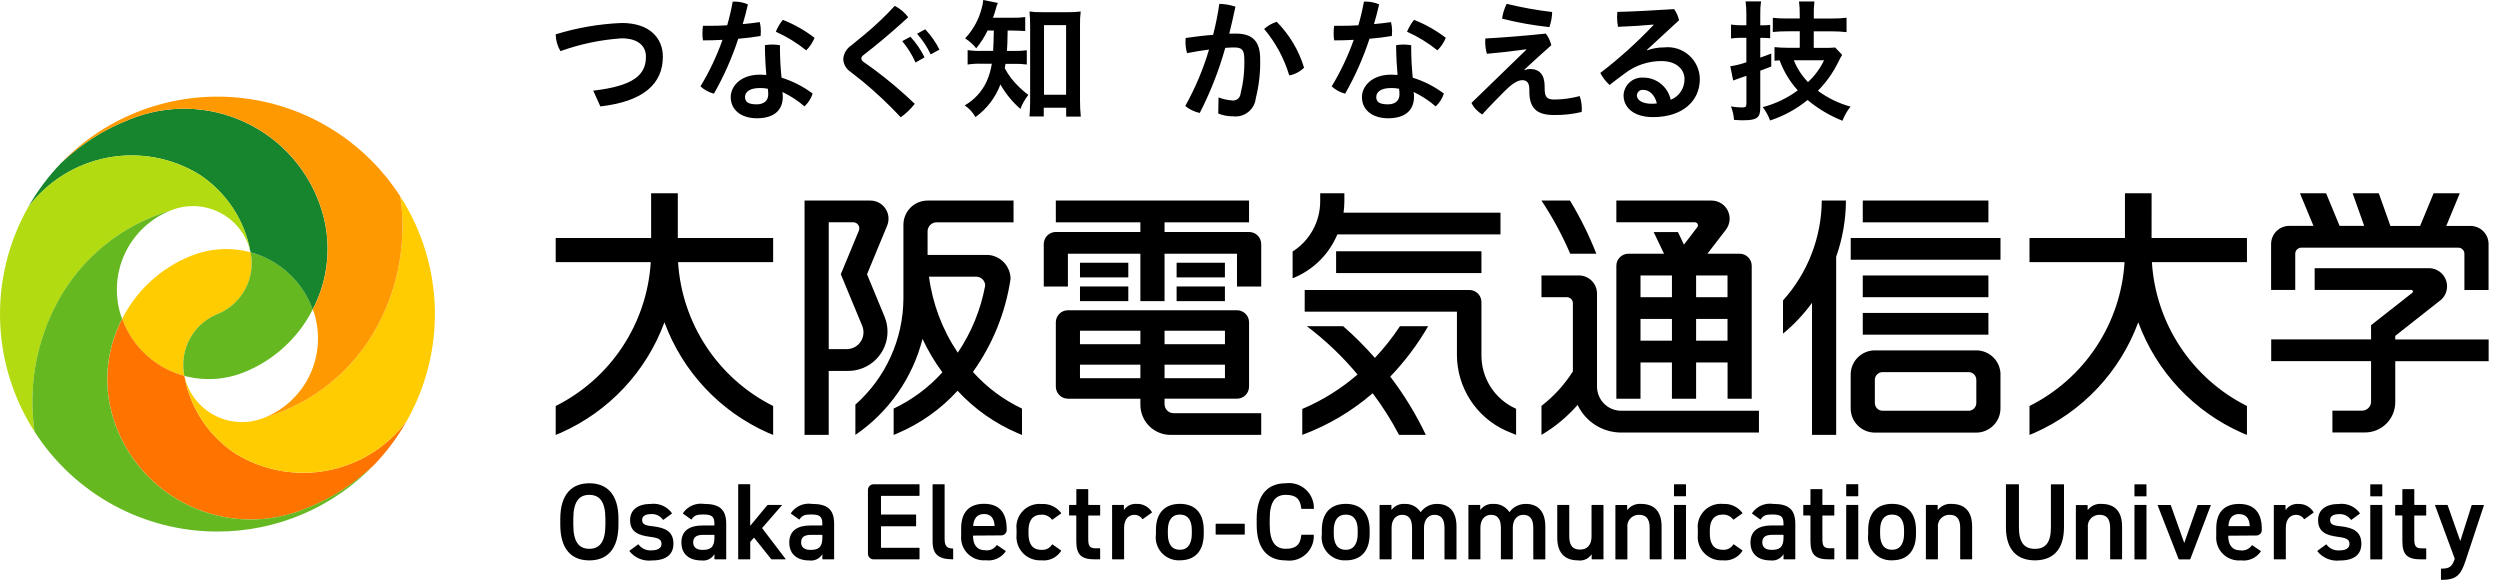 <svg width="218" height="51" viewBox="0 0 218 51" fill="none" xmlns="http://www.w3.org/2000/svg">
<path d="M18.964 27.389C20.001 26.971 20.857 26.202 21.384 25.216C21.911 24.23 22.075 23.091 21.848 21.996C20.128 21.539 18.305 21.65 16.654 22.313C14.052 23.351 11.919 25.302 10.654 27.802C11.091 29.007 11.812 30.09 12.757 30.958C13.701 31.826 14.84 32.454 16.078 32.789C15.849 31.693 16.013 30.552 16.54 29.565C17.068 28.578 17.926 27.808 18.964 27.389Z" fill="#FFCC01"/>
<path d="M21.846 21.995C22.073 23.089 21.908 24.227 21.381 25.212C20.854 26.197 19.998 26.966 18.962 27.384C17.925 27.802 17.068 28.571 16.541 29.557C16.013 30.543 15.849 31.683 16.076 32.777C17.797 33.237 19.62 33.127 21.273 32.465C23.874 31.426 26.007 29.474 27.272 26.976C26.834 25.771 26.112 24.689 25.167 23.823C24.223 22.956 23.084 22.329 21.846 21.995Z" fill="#66B821"/>
<path d="M17.401 15.23C18.561 15.998 19.554 16.993 20.317 18.156C21.081 19.319 21.6 20.625 21.843 21.995C23.081 22.33 24.221 22.958 25.165 23.826C26.108 24.694 26.83 25.777 27.267 26.982C27.963 25.651 28.389 24.196 28.52 22.7C28.652 21.203 28.486 19.696 28.033 18.264C27.51 16.604 26.647 15.07 25.5 13.761C24.353 12.452 22.946 11.396 21.369 10.659C19.792 9.923 18.079 9.522 16.339 9.482C14.598 9.443 12.869 9.766 11.26 10.43C9.053 11.29 7.037 12.576 5.328 14.216C4.213 15.374 3.247 16.667 2.455 18.066C4.144 15.815 6.613 14.275 9.378 13.751C12.143 13.226 15.005 13.753 17.401 15.23Z" fill="#17852D"/>
<path d="M20.52 39.549C19.359 38.782 18.367 37.786 17.603 36.623C16.84 35.46 16.321 34.154 16.078 32.784C14.84 32.449 13.701 31.821 12.757 30.953C11.812 30.085 11.091 29.002 10.654 27.796C9.958 29.127 9.533 30.582 9.401 32.078C9.27 33.574 9.435 35.081 9.888 36.512C10.411 38.173 11.273 39.707 12.42 41.017C13.567 42.327 14.973 43.384 16.551 44.121C18.128 44.858 19.841 45.259 21.582 45.299C23.322 45.338 25.052 45.016 26.661 44.351C28.883 43.488 30.91 42.191 32.625 40.536C33.731 39.384 34.688 38.097 35.471 36.706C33.784 38.961 31.314 40.504 28.547 41.03C25.781 41.556 22.917 41.028 20.52 39.549Z" fill="#FF7300"/>
<path d="M34.906 17.132C35.469 21.023 34.765 24.993 32.897 28.454C31.863 30.364 30.462 32.051 28.774 33.418C27.085 34.785 25.143 35.804 23.059 36.416C22.4 36.689 21.692 36.821 20.979 36.804C20.267 36.788 19.565 36.624 18.919 36.322C18.273 36.02 17.698 35.587 17.228 35.051C16.758 34.514 16.405 33.886 16.192 33.206C16.146 33.067 16.108 32.926 16.078 32.782C16.321 34.152 16.84 35.459 17.604 36.622C18.367 37.785 19.36 38.78 20.52 39.548C22.917 41.026 25.781 41.554 28.548 41.028C31.315 40.502 33.785 38.959 35.471 36.704C37.17 33.7 38.016 30.288 37.916 26.839C37.816 23.389 36.776 20.032 34.906 17.132Z" fill="#FFCC01"/>
<path d="M32.897 28.454C34.765 24.993 35.469 21.023 34.906 17.131C33.36 14.726 31.291 12.702 28.852 11.211C26.413 9.719 23.668 8.798 20.823 8.518C17.978 8.237 15.107 8.604 12.424 9.591C9.741 10.578 7.315 12.159 5.33 14.216C7.04 12.576 9.056 11.289 11.264 10.43C12.873 9.765 14.603 9.442 16.343 9.481C18.084 9.52 19.797 9.921 21.375 10.658C22.952 11.394 24.359 12.451 25.507 13.76C26.654 15.07 27.517 16.603 28.04 18.264C28.493 19.696 28.659 21.203 28.527 22.699C28.396 24.196 27.97 25.651 27.274 26.982C27.316 27.096 27.356 27.21 27.401 27.327C27.95 29.109 27.809 31.033 27.006 32.716C26.203 34.4 24.798 35.72 23.068 36.416C25.15 35.803 27.091 34.783 28.777 33.417C30.464 32.05 31.864 30.363 32.897 28.454Z" fill="#FF9901"/>
<path d="M5.027 26.323C6.061 24.414 7.462 22.727 9.15 21.361C10.838 19.995 12.779 18.976 14.862 18.363C15.521 18.091 16.23 17.958 16.942 17.974C17.655 17.99 18.357 18.154 19.003 18.456C19.649 18.758 20.226 19.19 20.695 19.727C21.165 20.263 21.518 20.891 21.732 21.571C21.777 21.713 21.814 21.853 21.846 21.995C21.603 20.625 21.083 19.319 20.32 18.156C19.556 16.993 18.564 15.998 17.404 15.23C15.007 13.753 12.145 13.225 9.379 13.749C6.614 14.274 4.144 15.814 2.455 18.066C0.755 21.07 -0.091 24.482 0.008 27.933C0.107 31.383 1.147 34.741 3.015 37.643C2.453 33.752 3.158 29.783 5.027 26.323Z" fill="#B3DB11"/>
<path d="M18.961 46.351C21.513 46.354 24.039 45.839 26.386 44.838C28.734 43.838 30.854 42.372 32.62 40.529C30.905 42.187 28.878 43.485 26.656 44.35C25.047 45.014 23.317 45.337 21.576 45.297C19.836 45.258 18.123 44.857 16.545 44.12C14.968 43.383 13.561 42.325 12.415 41.016C11.268 39.706 10.405 38.172 9.883 36.511C9.43 35.08 9.264 33.572 9.396 32.077C9.527 30.581 9.953 29.126 10.649 27.795C10.607 27.682 10.565 27.567 10.521 27.451C9.972 25.669 10.112 23.746 10.914 22.062C11.717 20.379 13.122 19.059 14.852 18.363C12.769 18.976 10.828 19.995 9.14 21.361C7.452 22.727 6.051 24.414 5.017 26.324C3.151 29.784 2.449 33.753 3.014 37.643C4.73 40.315 7.089 42.513 9.876 44.034C12.662 45.556 15.786 46.353 18.961 46.351Z" fill="#66B821"/>
<path d="M109.978 21.282V24.983H107.865V22.124H101.549V26.256H99.441V22.124H93.121V24.983H91.016V21.282C91.016 21.143 91.043 21.006 91.096 20.878C91.148 20.75 91.226 20.634 91.324 20.536C91.422 20.439 91.538 20.361 91.666 20.308C91.794 20.255 91.931 20.228 92.069 20.228H99.441V19.385H92.068V17.489H108.917V19.385H101.549V20.23H108.922C109.202 20.229 109.47 20.34 109.668 20.537C109.866 20.734 109.977 21.002 109.978 21.282ZM102.339 36.03H109.978V37.923H102.075C101.729 37.923 101.387 37.856 101.067 37.724C100.747 37.592 100.457 37.398 100.212 37.154C99.967 36.91 99.773 36.619 99.641 36.3C99.508 35.98 99.44 35.638 99.441 35.292V34.767H93.121C92.841 34.766 92.573 34.654 92.376 34.456C92.178 34.257 92.068 33.989 92.068 33.709V28.107C92.068 27.827 92.179 27.56 92.376 27.362C92.574 27.165 92.841 27.054 93.121 27.054H107.865C108.004 27.053 108.141 27.081 108.268 27.134C108.396 27.186 108.512 27.264 108.61 27.362C108.708 27.459 108.786 27.576 108.839 27.703C108.891 27.831 108.919 27.968 108.918 28.107V33.708C108.919 33.988 108.808 34.256 108.611 34.455C108.413 34.653 108.145 34.765 107.865 34.766H101.549V35.232C101.548 35.336 101.568 35.44 101.607 35.537C101.646 35.633 101.705 35.721 101.778 35.796C101.851 35.87 101.939 35.929 102.035 35.969C102.132 36.009 102.235 36.03 102.339 36.03ZM101.549 30.015H106.816V28.838H101.549V30.015ZM101.549 32.98H106.816V31.801H101.549V32.98ZM99.443 31.801H94.174V32.98H99.441L99.443 31.801ZM99.443 28.838H94.174V30.015H99.441L99.443 28.838ZM98.388 23.967V22.912H94.175V24.188H98.388V23.967ZM94.175 26.256H98.388V24.979H94.175V26.256ZM106.812 22.912H102.6V24.188H106.812V22.912ZM102.6 25.919V26.256H106.812V24.979H102.6V25.919ZM89.118 35.629V37.927L88.778 37.785C86.776 36.935 84.977 35.67 83.499 34.074C82.042 35.673 80.257 36.939 78.265 37.785L77.926 37.927V35.629C79.537 34.866 80.981 33.792 82.175 32.467C81.504 31.554 80.924 30.578 80.443 29.552C79.575 32.961 77.494 35.938 74.589 37.923V35.284C75.897 34.124 76.947 32.702 77.669 31.109C78.391 29.517 78.769 27.79 78.778 26.041V19.595C78.779 19.037 79.001 18.501 79.396 18.106C79.79 17.711 80.326 17.489 80.885 17.489H88.381V19.385H81.675C81.571 19.385 81.468 19.405 81.372 19.445C81.276 19.485 81.189 19.544 81.115 19.617C81.042 19.691 80.984 19.778 80.944 19.874C80.905 19.97 80.884 20.073 80.885 20.177V22.231H86.182C86.709 22.272 87.2 22.51 87.559 22.898C87.919 23.285 88.119 23.794 88.12 24.322C87.684 27.247 86.559 30.027 84.839 32.433C86.038 33.772 87.493 34.859 89.118 35.629ZM85.91 24.893C85.905 24.691 85.823 24.499 85.68 24.356C85.538 24.214 85.346 24.132 85.144 24.127H81.008C81.321 26.5 82.18 28.767 83.518 30.752C84.71 28.984 85.525 26.99 85.91 24.893ZM73.962 32.343H72.264V37.923H70.157V17.489H75.901C76.161 17.49 76.417 17.555 76.646 17.678C76.875 17.801 77.07 17.979 77.214 18.195C77.358 18.412 77.447 18.661 77.472 18.919C77.497 19.178 77.457 19.439 77.358 19.68L75.604 23.916L77.135 27.618C77.305 28.029 77.392 28.469 77.391 28.913C77.391 29.364 77.303 29.81 77.131 30.227C76.959 30.643 76.707 31.021 76.388 31.34C76.07 31.658 75.691 31.911 75.275 32.083C74.859 32.255 74.413 32.344 73.962 32.343ZM75.296 28.977C75.297 28.782 75.258 28.588 75.183 28.408L73.318 23.913L74.893 20.116C74.926 20.036 74.938 19.949 74.93 19.862C74.921 19.776 74.892 19.693 74.844 19.621C74.796 19.549 74.732 19.489 74.656 19.447C74.579 19.406 74.494 19.383 74.408 19.382H72.266V30.444H73.832C74.025 30.444 74.215 30.406 74.393 30.332C74.571 30.259 74.732 30.15 74.868 30.014C75.004 29.878 75.112 29.716 75.185 29.538C75.259 29.36 75.296 29.17 75.296 28.977ZM173.389 17.489H162.433V19.385H173.389V17.489ZM161.383 22.65H174.443V20.754H161.383V22.65ZM173.389 24.02H162.433V25.914H173.389V24.02ZM162.433 29.183H173.389V27.285H162.433V29.183ZM155.478 26.197V29.093C156.432 28.309 157.282 27.405 158.008 26.405V37.923H160.114V22.389C160.67 20.815 160.959 19.159 160.966 17.489H158.858C158.835 20.708 157.632 23.806 155.478 26.197ZM174.441 32.659V35.615C174.439 36.174 174.216 36.709 173.821 37.104C173.426 37.499 172.891 37.722 172.332 37.724H163.485C162.926 37.722 162.391 37.499 161.997 37.104C161.602 36.709 161.38 36.173 161.379 35.615V32.659C161.38 32.1 161.602 31.565 161.997 31.171C162.392 30.776 162.927 30.553 163.485 30.552H172.332C172.891 30.552 173.428 30.774 173.824 31.169C174.22 31.564 174.443 32.099 174.445 32.659H174.441ZM172.335 33.122C172.334 32.943 172.263 32.772 172.137 32.646C172.01 32.52 171.839 32.449 171.661 32.448H164.161C163.983 32.448 163.811 32.519 163.685 32.645C163.558 32.772 163.487 32.943 163.487 33.122V35.144C163.487 35.323 163.558 35.494 163.685 35.62C163.811 35.747 163.983 35.818 164.161 35.818H171.661C171.839 35.817 172.01 35.746 172.137 35.62C172.263 35.493 172.334 35.322 172.335 35.144V33.122ZM139.203 22.124C138.567 20.518 137.799 18.967 136.905 17.489H134.416C135.388 18.956 136.227 20.507 136.923 22.124H139.203ZM139.26 33.709V25.6C139.26 25.181 139.094 24.779 138.798 24.483C138.502 24.187 138.101 24.02 137.682 24.02H134.416V25.914H136.631C136.7 25.914 136.768 25.928 136.832 25.954C136.895 25.981 136.953 26.02 137.002 26.069C137.051 26.118 137.089 26.176 137.116 26.24C137.142 26.303 137.155 26.372 137.155 26.441V32.386C136.425 33.541 135.498 34.559 134.416 35.394V37.924C135.598 37.225 136.662 36.342 137.567 35.31C137.909 36.03 138.447 36.638 139.12 37.065C139.793 37.491 140.573 37.718 141.37 37.719H153.38V35.818H141.368C140.808 35.818 140.272 35.596 139.876 35.2C139.481 34.805 139.259 34.268 139.259 33.709H139.26ZM143.052 34.767H140.946V23.177C140.946 22.898 141.057 22.63 141.255 22.432C141.452 22.235 141.72 22.124 141.999 22.124H145.104L144.2 20.236H146.316L146.841 21.331L148 19.815C148.042 19.769 148.064 19.708 148.063 19.646C148.062 19.577 148.034 19.51 147.985 19.461C147.936 19.412 147.869 19.384 147.8 19.383H140.946V17.489H149.243C149.541 17.488 149.832 17.571 150.085 17.729C150.337 17.887 150.539 18.112 150.669 18.38C150.798 18.648 150.849 18.947 150.816 19.243C150.783 19.538 150.667 19.818 150.482 20.051L148.888 22.125H151.697C151.835 22.125 151.972 22.152 152.1 22.205C152.228 22.258 152.344 22.335 152.442 22.433C152.54 22.531 152.617 22.647 152.67 22.775C152.723 22.903 152.75 23.04 152.75 23.178V34.767H150.644V31.605H147.9V34.767H145.792V31.605H143.052V34.767ZM150.639 27.811H147.9V29.709H150.639V27.811ZM148.129 24.02H147.9V25.914H150.639V24.02H148.129ZM143.052 25.914H145.793V24.02H143.052V25.914ZM143.052 29.706H145.793V27.811H143.052V29.706ZM215.428 19.7H213.314L214.494 16.853H212.212L211.035 19.7H208.443L207.43 16.851H205.148L206.159 19.697H204.013L202.835 16.851H200.555L201.734 19.697H199.621C199.201 19.697 198.799 19.864 198.503 20.16C198.207 20.457 198.04 20.858 198.04 21.278V25.281H200.146V22.124C200.147 21.984 200.202 21.85 200.301 21.752C200.4 21.653 200.534 21.597 200.674 21.597H214.369C214.509 21.597 214.642 21.653 214.741 21.752C214.84 21.85 214.896 21.984 214.896 22.124V25.286H217.003V21.282C217.004 21.074 216.963 20.868 216.884 20.676C216.804 20.484 216.688 20.31 216.541 20.163C216.394 20.016 216.22 19.9 216.027 19.82C215.835 19.741 215.63 19.701 215.422 19.701L215.428 19.7ZM208.863 29.29L212.877 26.128C213.11 25.913 213.273 25.631 213.344 25.322C213.416 25.012 213.392 24.688 213.277 24.392C213.161 24.096 212.959 23.841 212.697 23.662C212.435 23.482 212.125 23.386 211.807 23.385H201.838V25.283H210.262C210.28 25.282 210.298 25.284 210.315 25.29C210.332 25.296 210.348 25.305 210.362 25.316C210.375 25.328 210.386 25.343 210.394 25.359C210.401 25.375 210.406 25.393 210.407 25.411C210.407 25.473 210.386 25.503 210.322 25.555L210.139 25.699L209.599 26.121H209.606L206.757 28.356V29.596H198.049V31.489H206.757V35.023C206.757 35.232 206.673 35.432 206.525 35.58C206.377 35.727 206.176 35.81 205.967 35.81H203.386V37.711H206.233C206.579 37.711 206.921 37.642 207.241 37.509C207.561 37.377 207.851 37.182 208.096 36.937C208.34 36.692 208.534 36.401 208.666 36.081C208.798 35.761 208.866 35.419 208.866 35.072V31.497H217.01V29.604H208.866L208.863 29.29ZM116.508 23.811H129.182V21.911H116.508V23.811ZM116.617 20.438H130.842V18.542H117.158C117.203 18.218 117.227 17.892 117.229 17.566V16.851H115.121V17.566C115.119 18.437 114.898 19.294 114.478 20.057C114.058 20.82 113.452 21.465 112.716 21.931V24.267L112.961 24.165C114.613 23.438 115.923 22.104 116.618 20.438H116.617ZM122.077 28.445C121.429 29.427 120.698 30.351 119.892 31.207C119.03 30.228 118.106 29.305 117.125 28.445H113.957C115.586 29.675 117.07 31.089 118.377 32.657C116.938 33.905 115.312 34.918 113.558 35.66V37.922C115.805 37.087 117.885 35.858 119.698 34.29C120.561 35.436 121.33 36.651 121.996 37.922H124.332C123.477 36.124 122.438 34.421 121.23 32.84C122.505 31.512 123.616 30.036 124.537 28.442L122.077 28.445ZM129.181 30.947V26.339C129.181 26.201 129.154 26.064 129.101 25.936C129.049 25.808 128.971 25.692 128.874 25.595C128.776 25.497 128.66 25.419 128.533 25.366C128.405 25.313 128.269 25.286 128.131 25.286H113.769V27.179H127.044V30.947C127.046 32.341 127.45 33.705 128.206 34.876C128.963 36.047 130.04 36.976 131.31 37.551L132.204 37.923V35.642L132.119 35.607C131.233 35.196 130.484 34.537 129.963 33.711C129.442 32.884 129.171 31.924 129.182 30.947H129.181ZM59.104 16.851H56.778V20.754H48.457V22.86H56.746C56.584 25.494 55.734 28.039 54.279 30.241C52.824 32.442 50.816 34.223 48.457 35.404V37.924L48.896 37.743C50.972 36.824 52.842 35.496 54.396 33.84C55.949 32.185 57.154 30.233 57.939 28.103C58.723 30.233 59.927 32.184 61.48 33.84C63.033 35.496 64.903 36.824 66.979 37.743L67.418 37.924V35.403C65.059 34.221 63.052 32.44 61.597 30.238C60.143 28.037 59.291 25.493 59.128 22.859H67.418V20.754H59.104V16.851ZM187.62 16.851H185.296V20.754H176.972V22.86H185.262C185.1 25.494 184.249 28.039 182.794 30.241C181.339 32.442 179.331 34.223 176.972 35.404V37.924L177.411 37.743C179.488 36.824 181.358 35.497 182.912 33.841C184.466 32.185 185.671 30.234 186.456 28.103C187.24 30.234 188.444 32.185 189.997 33.841C191.55 35.497 193.42 36.824 195.496 37.743L195.935 37.924V35.403C193.576 34.221 191.568 32.441 190.114 30.239C188.659 28.038 187.808 25.493 187.646 22.859H195.935V20.754H187.617L187.62 16.851Z" fill="black"/>
<path d="M51.73 7.905C55.259 7.492 56.326 6.536 56.326 4.945C56.326 4.011 55.647 3.342 54.208 3.342C52.386 3.465 50.59 3.841 48.871 4.459C48.607 4.015 48.464 3.511 48.455 2.995C50.325 2.417 52.262 2.084 54.217 2.004C56.672 2.004 57.801 3.342 57.801 4.94C57.801 7.301 56.129 8.847 52.351 9.28L51.73 7.905ZM63.89 0.148C63.952 0.14 64.014 0.136 64.076 0.138C64.469 0.142 64.858 0.225 65.218 0.383C65.09 0.948 64.941 1.525 64.767 2.102C65.278 2.056 65.773 1.998 66.254 1.929C66.317 2.193 66.348 2.463 66.346 2.734C66.346 2.873 66.336 3.011 66.324 3.138C65.716 3.242 65.048 3.324 64.376 3.38C63.831 5.044 63.121 6.648 62.255 8.169C61.817 8.056 61.414 7.836 61.081 7.531C61.858 6.247 62.502 4.888 63.003 3.473C62.416 3.508 61.841 3.521 61.299 3.521C61.265 3.315 61.249 3.107 61.252 2.899C61.25 2.682 61.266 2.466 61.299 2.252H61.785C62.303 2.252 62.858 2.241 63.41 2.207C63.606 1.53 63.766 0.842 63.89 0.148ZM70.865 8.16C70.725 8.587 70.479 8.971 70.151 9.277C69.57 8.773 68.922 8.35 68.226 8.021C68.248 8.155 68.26 8.29 68.261 8.425C68.261 9.681 67.418 10.313 66.001 10.313C64.664 10.313 63.719 9.612 63.719 8.469C63.719 7.526 64.572 6.51 66.272 6.51C66.456 6.51 66.641 6.523 66.825 6.534C66.756 5.796 66.711 4.988 66.697 3.94C66.911 3.904 67.127 3.884 67.344 3.883C67.568 3.884 67.79 3.904 68.011 3.94C68.006 4.887 68.052 5.833 68.15 6.774C69.128 7.075 70.046 7.544 70.864 8.16H70.865ZM66.269 7.675C65.335 7.675 64.966 8.044 64.966 8.46C64.966 8.877 65.232 9.099 65.987 9.099C66.612 9.099 66.991 8.777 66.991 8.235C66.989 8.069 66.977 7.904 66.956 7.739C66.729 7.694 66.498 7.672 66.266 7.675H66.269ZM71.028 3.296C70.864 3.707 70.617 4.08 70.302 4.391C69.492 3.737 68.601 3.19 67.651 2.766C67.803 2.393 68.009 2.045 68.262 1.731C69.252 2.12 70.182 2.647 71.026 3.295L71.028 3.296ZM75.446 2.964C76.36 2.205 77.221 1.386 78.023 0.511C78.484 0.748 78.886 1.087 79.198 1.501C78.207 2.41 77.25 3.24 76.18 4.105L75.258 4.831C75.216 4.862 75.18 4.902 75.154 4.948C75.128 4.994 75.112 5.044 75.108 5.097C75.111 5.152 75.127 5.206 75.155 5.255C75.183 5.303 75.222 5.344 75.269 5.374L76.162 6.012C77.428 6.949 78.632 7.965 79.769 9.054C79.418 9.5 79.007 9.895 78.548 10.228C77.502 9.109 76.386 8.058 75.206 7.082L74.168 6.265C73.981 6.143 73.825 5.978 73.714 5.784C73.603 5.59 73.54 5.372 73.53 5.148C73.548 4.91 73.62 4.678 73.742 4.472C73.863 4.267 74.031 4.091 74.231 3.961L75.446 2.964ZM79.388 3.204C79.885 3.74 80.301 4.346 80.622 5.002L79.837 5.451C79.535 4.779 79.143 4.152 78.673 3.586L79.388 3.204ZM80.677 2.553C81.178 3.079 81.597 3.677 81.92 4.327L81.154 4.743C80.847 4.09 80.448 3.484 79.967 2.945L80.677 2.553ZM86.12 2.658C85.853 3.214 85.519 3.736 85.127 4.212C84.856 3.87 84.528 3.578 84.158 3.348C84.858 2.604 85.357 1.694 85.609 0.703C85.678 0.474 85.72 0.238 85.737 0L87.013 0.255C86.928 0.445 86.863 0.642 86.818 0.845C86.752 1.076 86.691 1.259 86.587 1.546H88.294C88.663 1.557 89.033 1.537 89.399 1.488V2.71C89.078 2.688 88.707 2.665 88.294 2.665H87.867C87.843 3.861 87.843 3.861 87.807 4.44H88.476C88.831 4.448 89.186 4.429 89.537 4.382V5.625C89.174 5.577 88.808 5.558 88.442 5.568H87.676C87.654 5.729 87.641 5.776 87.618 5.96C87.785 6.271 87.977 6.568 88.193 6.847C88.622 7.385 89.118 7.866 89.67 8.277C89.379 8.647 89.146 9.059 88.978 9.498C88.281 8.89 87.692 8.169 87.236 7.365C86.806 8.508 86.048 9.498 85.058 10.212C84.833 9.801 84.513 9.451 84.124 9.191C84.948 8.719 85.607 8.006 86.014 7.148C86.245 6.643 86.404 6.107 86.487 5.558H85.623C85.207 5.542 84.79 5.565 84.377 5.627V4.368C84.797 4.43 85.222 4.453 85.646 4.437H86.602C86.624 4.081 86.65 3.491 86.66 2.663L86.12 2.658ZM91.016 10.156H89.771C89.805 9.787 89.828 9.313 89.828 8.863V2.19C89.828 1.751 89.806 1.382 89.771 1.003C90.109 1.049 90.45 1.068 90.792 1.061H93.186C93.537 1.067 93.889 1.048 94.237 1.003C94.189 1.397 94.169 1.794 94.177 2.19V8.748C94.175 9.221 94.198 9.694 94.246 10.165H92.969V9.392H91.016V10.156ZM91.038 8.263H92.963V2.19H91.038V8.263ZM106.257 8.495C106.641 8.644 107.045 8.732 107.456 8.758C107.624 8.779 107.794 8.733 107.927 8.629C108.061 8.526 108.148 8.373 108.17 8.205C108.419 7.215 108.531 6.196 108.504 5.176C108.504 4.368 108.32 4.138 107.617 4.138C107.399 4.138 107.143 4.151 106.843 4.173C106.293 6.136 105.547 8.038 104.619 9.853C104.155 9.751 103.721 9.543 103.352 9.244C104.225 7.685 104.921 6.034 105.428 4.321C104.806 4.403 104.151 4.507 103.513 4.634C103.416 4.302 103.37 3.958 103.374 3.612C103.372 3.512 103.377 3.412 103.387 3.312C104.182 3.196 105.009 3.094 105.783 3.038C106.013 2.147 106.194 1.245 106.326 0.334C106.803 0.349 107.276 0.431 107.731 0.577C107.57 1.359 107.386 2.143 107.191 2.938C107.399 2.928 107.582 2.928 107.756 2.928C109.357 2.928 109.886 3.745 109.886 5.14C109.916 6.294 109.787 7.446 109.504 8.564C109.48 8.799 109.409 9.026 109.296 9.234C109.183 9.441 109.029 9.623 108.845 9.77C108.66 9.917 108.448 10.026 108.22 10.09C107.993 10.153 107.755 10.171 107.521 10.142C107.079 10.148 106.64 10.066 106.231 9.899L106.257 8.495ZM111.329 1.899C112.438 3.019 113.257 4.393 113.715 5.901C113.362 6.251 112.912 6.487 112.424 6.58C111.979 5.093 111.234 3.712 110.234 2.525C110.551 2.242 110.924 2.03 111.329 1.901V1.899ZM118.934 0.148C118.995 0.14 119.056 0.136 119.118 0.138C119.511 0.142 119.9 0.225 120.26 0.383C120.133 0.948 119.983 1.525 119.812 2.102C120.318 2.056 120.813 1.998 121.297 1.929C121.361 2.192 121.393 2.463 121.391 2.734C121.391 2.873 121.379 3.011 121.37 3.138C120.758 3.242 120.093 3.324 119.42 3.38C118.875 5.044 118.163 6.648 117.296 8.169C116.859 8.056 116.456 7.836 116.122 7.531C116.9 6.248 117.545 4.888 118.047 3.473C117.457 3.508 116.883 3.521 116.34 3.521C116.307 3.315 116.291 3.107 116.293 2.899C116.291 2.682 116.307 2.466 116.34 2.252H116.825C117.344 2.252 117.895 2.241 118.448 2.207C118.647 1.53 118.809 0.843 118.934 0.148ZM125.906 8.16C125.767 8.587 125.521 8.972 125.193 9.277C124.611 8.773 123.964 8.35 123.268 8.021C123.289 8.155 123.301 8.29 123.302 8.425C123.302 9.681 122.46 10.313 121.043 10.313C119.708 10.313 118.761 9.612 118.761 8.469C118.761 7.526 119.613 6.51 121.313 6.51C121.5 6.51 121.682 6.523 121.866 6.534C121.8 5.796 121.753 4.988 121.739 3.94C121.952 3.904 122.169 3.884 122.386 3.883C122.61 3.885 122.834 3.904 123.056 3.942C123.05 4.888 123.096 5.834 123.192 6.776C124.171 7.076 125.089 7.544 125.906 8.16ZM121.311 7.675C120.377 7.675 120.01 8.044 120.01 8.46C120.01 8.877 120.273 9.099 121.031 9.099C121.656 9.099 122.035 8.777 122.035 8.235C122.034 8.069 122.022 7.903 122 7.739C121.773 7.693 121.541 7.672 121.308 7.675H121.311ZM126.072 3.296C125.908 3.708 125.66 4.081 125.343 4.391C124.534 3.737 123.643 3.19 122.692 2.766C122.847 2.394 123.052 2.046 123.303 1.731C124.294 2.12 125.225 2.646 126.07 3.295L126.072 3.296ZM133.081 4.299C131.847 4.473 130.856 4.586 129.658 4.691C129.558 4.346 129.508 3.989 129.51 3.63C129.508 3.539 129.512 3.447 129.52 3.356C131.25 3.261 133.048 3.113 134.799 2.929C135.026 3.231 135.187 3.576 135.273 3.943C134.453 4.681 133.693 5.347 132.922 6.076L132.956 6.11C133.103 6.05 133.259 6.018 133.417 6.016C134.27 6.016 134.693 6.546 134.693 7.527V7.71C134.693 8.527 134.936 8.679 135.57 8.679C136.306 8.671 137.038 8.57 137.748 8.379C137.875 8.742 137.937 9.124 137.932 9.508C137.933 9.594 137.93 9.679 137.922 9.764C137.121 9.956 136.299 10.045 135.476 10.029C133.875 10.029 133.358 9.294 133.358 7.968V7.786C133.358 7.197 133.126 6.991 132.747 6.991C132.32 6.991 131.825 7.326 131.215 7.935C130.577 8.582 129.854 9.307 129.256 9.977C128.848 9.744 128.519 9.395 128.312 8.974L133.089 4.34L133.081 4.299ZM135.348 1.048C135.337 1.496 135.256 1.94 135.108 2.364C133.716 2.217 132.337 1.971 130.98 1.626C131.042 1.176 131.178 0.74 131.384 0.334C132.689 0.653 134.013 0.891 135.348 1.048ZM143.625 4.39C144.098 4.217 144.598 4.131 145.102 4.134C145.493 4.089 145.889 4.127 146.265 4.245C146.64 4.363 146.987 4.56 147.282 4.821C147.576 5.082 147.813 5.402 147.975 5.761C148.138 6.119 148.223 6.508 148.225 6.902C148.225 8.782 146.75 10.212 144.146 10.212C142.474 10.212 141.574 9.392 141.574 8.309C141.582 8.096 141.633 7.888 141.722 7.695C141.811 7.503 141.938 7.33 142.095 7.186C142.251 7.043 142.435 6.932 142.635 6.859C142.834 6.787 143.046 6.755 143.259 6.765C143.824 6.757 144.376 6.945 144.818 7.298C145.26 7.651 145.566 8.147 145.684 8.7C146.046 8.559 146.355 8.31 146.57 7.986C146.786 7.663 146.896 7.281 146.888 6.893C146.888 6.029 146.15 5.324 144.894 5.324C143.737 5.318 142.61 5.695 141.69 6.396C141.286 6.696 140.803 7.052 140.352 7.41C140.026 7.109 139.754 6.754 139.547 6.362C141.203 5.093 142.756 3.694 144.189 2.178L144.179 2.143C143.176 2.238 142.264 2.294 141.09 2.338C141.035 2.054 141.008 1.764 141.008 1.474C141.008 1.326 141.021 1.177 141.032 1.038C142.494 1.003 144.179 0.91 145.988 0.795C146.19 1.088 146.334 1.417 146.414 1.764L143.606 4.355L143.625 4.39ZM143.28 7.836C143.211 7.829 143.142 7.837 143.076 7.859C143.01 7.88 142.949 7.916 142.898 7.963C142.847 8.009 142.806 8.066 142.779 8.13C142.751 8.193 142.737 8.262 142.738 8.332C142.738 8.723 143.199 9.048 144.041 9.048C144.188 9.05 144.335 9.039 144.48 9.013C144.284 8.24 143.811 7.836 143.28 7.836ZM151.81 3.295C151.521 3.295 151.232 3.315 150.945 3.355V2.143C151.232 2.183 151.521 2.203 151.81 2.203H152.283V1.269C152.288 0.885 152.265 0.501 152.214 0.12H153.563C153.508 0.498 153.485 0.88 153.495 1.262V2.208H153.668C153.923 2.208 154.119 2.196 154.36 2.174V3.335C154.105 3.314 153.912 3.301 153.659 3.301H153.496V5.024C153.843 4.911 153.969 4.851 154.454 4.668V5.798C153.865 6.029 153.865 6.029 153.496 6.167V9.382C153.496 10.269 153.209 10.488 152 10.488C151.734 10.488 151.561 10.477 151.205 10.453C151.179 10.05 151.09 9.653 150.939 9.279C151.239 9.334 151.543 9.365 151.848 9.371C152.217 9.371 152.287 9.326 152.287 9.023V6.615L151.974 6.719C151.769 6.788 151.769 6.788 151.608 6.847C151.447 6.906 151.249 6.975 151.134 7.021L150.879 5.777C151.357 5.708 151.828 5.592 152.283 5.43V3.295H151.81ZM156.941 2.729H155.878C155.448 2.727 155.018 2.747 154.59 2.789V1.556C155.014 1.599 155.44 1.618 155.866 1.613H156.938V1.269C156.945 0.887 156.922 0.506 156.872 0.128H158.22C158.173 0.507 158.154 0.888 158.163 1.27V1.615H159.729C160.16 1.619 160.591 1.596 161.019 1.546V2.802C160.591 2.754 160.16 2.731 159.729 2.733H158.159V4.175H159.217C159.487 4.179 159.756 4.167 160.025 4.141L160.636 4.779C160.506 4.995 160.387 5.219 160.28 5.448C159.83 6.359 159.235 7.192 158.52 7.914C159.375 8.548 160.34 9.017 161.367 9.297C161.068 9.668 160.83 10.085 160.663 10.531C159.56 10.092 158.533 9.481 157.621 8.72C156.65 9.512 155.54 10.117 154.349 10.507C154.198 10.087 153.983 9.695 153.71 9.342C154.813 9.056 155.851 8.559 156.765 7.878C156.073 7.117 155.536 6.228 155.185 5.262C155.001 5.274 154.945 5.274 154.737 5.296V4.109C155.112 4.147 155.489 4.167 155.866 4.166H156.938L156.941 2.729ZM156.42 5.254C156.706 5.961 157.125 6.607 157.655 7.157C158.241 6.619 158.718 5.973 159.059 5.254H156.42Z" fill="black"/>
<path d="M108.509 46.617H106.039C106.035 46.617 106.03 46.616 106.026 46.614C106.022 46.612 106.018 46.61 106.015 46.607C106.012 46.603 106.009 46.6 106.008 46.595C106.006 46.591 106.005 46.587 106.005 46.582V45.701C106.005 45.692 106.009 45.684 106.015 45.677C106.022 45.671 106.03 45.667 106.039 45.667H108.509C108.518 45.667 108.527 45.671 108.533 45.677C108.54 45.684 108.544 45.692 108.544 45.701V46.576C108.545 46.581 108.545 46.586 108.543 46.591C108.542 46.596 108.54 46.6 108.536 46.604C108.533 46.608 108.529 46.611 108.524 46.614C108.52 46.616 108.515 46.617 108.509 46.617ZM119.432 46.216V46.58C119.432 47.912 118.794 48.863 117.354 48.863C117.059 48.879 116.763 48.829 116.489 48.717C116.215 48.605 115.97 48.433 115.77 48.215C115.57 47.997 115.421 47.737 115.333 47.454C115.246 47.171 115.222 46.873 115.263 46.58V46.212C115.263 44.738 116.029 43.937 117.354 43.937C118.679 43.937 119.432 44.742 119.432 46.212V46.216ZM118.392 46.236C118.392 45.364 118.05 44.874 117.354 44.874C116.658 44.874 116.304 45.375 116.304 46.236V46.55C116.304 47.33 116.559 47.943 117.354 47.943C118.1 47.943 118.392 47.331 118.392 46.55V46.236ZM145.971 43.243C145.971 43.247 145.972 43.252 145.973 43.256C145.975 43.26 145.977 43.264 145.98 43.267C145.983 43.27 145.987 43.273 145.991 43.274C145.995 43.276 145.999 43.277 146.003 43.277H146.985C146.994 43.277 147.003 43.274 147.009 43.267C147.016 43.261 147.019 43.252 147.019 43.243V42.261C147.019 42.252 147.015 42.244 147.009 42.237C147.002 42.231 146.994 42.227 146.985 42.227H146.003C145.995 42.227 145.986 42.231 145.98 42.238C145.975 42.244 145.971 42.253 145.971 42.261V43.243ZM145.971 48.741C145.972 48.75 145.975 48.758 145.982 48.765C145.988 48.771 145.997 48.775 146.006 48.775H146.985C146.994 48.775 147.002 48.771 147.009 48.765C147.015 48.758 147.019 48.75 147.019 48.741V44.065C147.019 44.056 147.016 44.047 147.009 44.041C147.003 44.034 146.994 44.031 146.985 44.031H146.006C145.997 44.031 145.988 44.034 145.981 44.041C145.975 44.047 145.971 44.056 145.971 44.065V48.741ZM114.534 46.629H113.504C113.497 46.632 113.49 46.635 113.485 46.64C113.479 46.645 113.475 46.652 113.472 46.659C113.391 47.536 112.962 47.854 112.112 47.854C111.21 47.854 110.719 47.232 110.719 45.758V45.247C110.719 43.754 111.209 43.151 112.112 43.151C112.969 43.151 113.388 43.468 113.472 44.346C113.475 44.353 113.479 44.359 113.485 44.364C113.49 44.369 113.497 44.373 113.504 44.375H114.545C114.551 44.373 114.557 44.37 114.562 44.365C114.566 44.361 114.57 44.355 114.571 44.348C114.58 44.034 114.519 43.722 114.395 43.433C114.271 43.145 114.085 42.887 113.851 42.677C113.617 42.467 113.341 42.31 113.04 42.218C112.74 42.125 112.423 42.099 112.112 42.141C110.603 42.141 109.582 43.073 109.582 45.248V45.759C109.582 47.929 110.603 48.866 112.112 48.866C112.423 48.912 112.742 48.889 113.043 48.799C113.345 48.708 113.623 48.551 113.858 48.34C114.092 48.129 114.277 47.869 114.398 47.578C114.52 47.288 114.576 46.974 114.562 46.659C114.561 46.652 114.558 46.645 114.553 46.64C114.548 46.635 114.541 46.631 114.534 46.629ZM141.911 44.459C141.901 44.47 141.893 44.467 141.889 44.459V44.068C141.888 44.061 141.885 44.054 141.88 44.049C141.875 44.044 141.869 44.04 141.862 44.038H140.891C140.884 44.04 140.877 44.043 140.872 44.048C140.867 44.054 140.863 44.06 140.862 44.068V48.752C140.863 48.76 140.867 48.766 140.872 48.771C140.877 48.777 140.884 48.78 140.891 48.782H141.879C141.886 48.78 141.892 48.776 141.898 48.771C141.903 48.766 141.906 48.759 141.908 48.752V46.014C141.889 45.872 141.902 45.727 141.944 45.59C141.987 45.453 142.059 45.326 142.155 45.22C142.251 45.113 142.369 45.028 142.501 44.972C142.633 44.915 142.776 44.888 142.919 44.892C143.459 44.892 143.851 45.147 143.851 46.024V48.745C143.853 48.752 143.857 48.758 143.862 48.763C143.867 48.768 143.873 48.772 143.88 48.774H144.862C144.869 48.772 144.876 48.768 144.881 48.763C144.886 48.758 144.89 48.752 144.891 48.745V45.906C144.891 44.461 144.115 43.941 143.104 43.941C142.878 43.922 142.651 43.959 142.443 44.048C142.234 44.139 142.052 44.279 141.911 44.457V44.459ZM138.775 48.354C138.782 48.344 138.79 48.344 138.792 48.354V48.746C138.794 48.753 138.798 48.759 138.803 48.764C138.808 48.77 138.815 48.773 138.822 48.775H139.793C139.8 48.773 139.807 48.77 139.812 48.764C139.817 48.759 139.821 48.753 139.823 48.746V44.061C139.821 44.054 139.817 44.048 139.812 44.042C139.807 44.037 139.8 44.034 139.793 44.032H138.812C138.805 44.034 138.798 44.037 138.793 44.042C138.788 44.048 138.784 44.054 138.782 44.061V46.791C138.782 47.483 138.43 47.924 137.781 47.924C137.234 47.924 136.839 47.669 136.839 46.781V44.06C136.838 44.053 136.835 44.047 136.83 44.042C136.825 44.037 136.819 44.033 136.813 44.031H135.822C135.815 44.032 135.809 44.036 135.803 44.041C135.798 44.046 135.795 44.053 135.793 44.06V46.889C135.793 48.334 136.575 48.863 137.586 48.863C137.812 48.899 138.044 48.87 138.254 48.78C138.464 48.689 138.644 48.54 138.773 48.351L138.775 48.354ZM125.959 48.748C125.96 48.755 125.963 48.762 125.968 48.767C125.973 48.772 125.979 48.776 125.986 48.778H126.976C126.983 48.776 126.99 48.772 126.995 48.767C127 48.762 127.004 48.755 127.006 48.748V45.906C127.006 44.602 126.367 43.941 125.308 43.941C125.036 43.937 124.766 43.997 124.522 44.118C124.278 44.239 124.066 44.416 123.904 44.634C123.901 44.637 123.898 44.64 123.894 44.641C123.891 44.643 123.887 44.644 123.883 44.644C123.879 44.644 123.875 44.643 123.871 44.641C123.867 44.64 123.864 44.637 123.862 44.634C123.711 44.409 123.504 44.227 123.262 44.106C123.019 43.984 122.75 43.928 122.479 43.941C122.264 43.926 122.048 43.964 121.851 44.053C121.654 44.143 121.482 44.279 121.352 44.452C121.342 44.459 121.332 44.459 121.332 44.444V44.061C121.33 44.054 121.326 44.048 121.321 44.042C121.316 44.037 121.309 44.034 121.302 44.032H120.327C120.32 44.034 120.313 44.037 120.308 44.042C120.303 44.048 120.299 44.054 120.298 44.061V48.746C120.299 48.753 120.303 48.759 120.308 48.764C120.313 48.77 120.32 48.773 120.327 48.775H121.318C121.325 48.773 121.331 48.77 121.336 48.764C121.341 48.759 121.345 48.753 121.347 48.746V46.014C121.347 45.313 121.73 44.892 122.269 44.892C122.769 44.892 123.13 45.172 123.13 46.024V48.745C123.132 48.752 123.136 48.758 123.141 48.763C123.146 48.768 123.152 48.772 123.16 48.774H124.144C124.151 48.772 124.157 48.768 124.162 48.763C124.168 48.758 124.171 48.752 124.173 48.745V45.966C124.193 45.294 124.565 44.893 125.084 44.893C125.624 44.893 125.959 45.204 125.959 46.026V48.748ZM133.703 48.748C133.705 48.755 133.709 48.762 133.714 48.767C133.719 48.772 133.725 48.776 133.733 48.778H134.723C134.73 48.776 134.737 48.772 134.742 48.767C134.747 48.762 134.751 48.755 134.752 48.748V45.906C134.752 44.602 134.114 43.941 133.056 43.941C132.782 43.936 132.512 43.996 132.266 44.117C132.021 44.237 131.807 44.415 131.644 44.634C131.642 44.637 131.639 44.64 131.635 44.641C131.632 44.643 131.628 44.644 131.624 44.644C131.621 44.644 131.617 44.643 131.613 44.641C131.61 44.64 131.607 44.637 131.605 44.634C131.454 44.409 131.247 44.227 131.005 44.106C130.762 43.984 130.493 43.928 130.222 43.941C130.006 43.926 129.79 43.964 129.593 44.053C129.395 44.142 129.224 44.279 129.093 44.452C129.085 44.459 129.075 44.459 129.075 44.444V44.061C129.073 44.054 129.069 44.048 129.064 44.043C129.058 44.038 129.052 44.034 129.045 44.032H128.074C128.067 44.034 128.06 44.037 128.055 44.042C128.05 44.048 128.046 44.054 128.045 44.061V48.746C128.046 48.753 128.05 48.759 128.055 48.764C128.06 48.77 128.067 48.773 128.074 48.775H129.064C129.071 48.773 129.077 48.77 129.082 48.764C129.087 48.759 129.09 48.753 129.091 48.746V46.014C129.091 45.313 129.474 44.892 130.015 44.892C130.516 44.892 130.877 45.172 130.877 46.024V48.745C130.879 48.752 130.883 48.758 130.888 48.763C130.893 48.768 130.899 48.772 130.906 48.774H131.888C131.895 48.772 131.902 48.768 131.907 48.763C131.912 48.758 131.916 48.752 131.917 48.745V45.966C131.938 45.294 132.309 44.893 132.829 44.893C133.369 44.893 133.701 45.204 133.701 46.026L133.703 48.748ZM167.074 46.212V46.576C167.074 47.908 166.436 48.859 164.993 48.859C164.698 48.875 164.403 48.824 164.129 48.712C163.856 48.6 163.61 48.428 163.411 48.21C163.211 47.992 163.062 47.732 162.975 47.45C162.887 47.167 162.864 46.869 162.905 46.576V46.212C162.905 44.738 163.671 43.937 164.993 43.937C166.316 43.937 167.074 44.742 167.074 46.212ZM166.034 46.232C166.034 45.361 165.689 44.87 164.993 44.87C164.298 44.87 163.945 45.371 163.945 46.232V46.547C163.945 47.326 164.201 47.939 164.993 47.939C165.739 47.939 166.034 47.328 166.034 46.547V46.232ZM160.989 43.239C160.989 43.248 160.993 43.257 160.999 43.263C161.006 43.27 161.014 43.273 161.023 43.274H162.005C162.014 43.274 162.023 43.27 162.029 43.264C162.036 43.257 162.04 43.248 162.04 43.239V42.258C162.039 42.248 162.035 42.24 162.029 42.233C162.023 42.227 162.014 42.223 162.005 42.223H161.023C161.015 42.224 161.006 42.227 161 42.234C160.993 42.24 160.99 42.249 160.989 42.258V43.239ZM160.989 48.737C160.99 48.746 160.993 48.754 161 48.761C161.006 48.767 161.015 48.771 161.023 48.771H162.005C162.014 48.771 162.023 48.767 162.029 48.761C162.035 48.755 162.039 48.746 162.04 48.737V44.065C162.04 44.056 162.036 44.047 162.029 44.041C162.023 44.034 162.014 44.031 162.005 44.031H161.023C161.014 44.031 161.006 44.035 160.999 44.041C160.993 44.047 160.989 44.056 160.989 44.065V48.737ZM155.523 48.737V48.345C155.523 48.325 155.515 48.323 155.505 48.345C155.389 48.531 155.222 48.679 155.024 48.772C154.826 48.865 154.605 48.898 154.388 48.868C153.308 48.868 152.642 48.308 152.642 47.305C152.642 46.232 153.417 45.82 154.465 45.82H155.486C155.495 45.82 155.504 45.816 155.51 45.81C155.517 45.804 155.521 45.795 155.521 45.786V45.663C155.521 45.034 155.286 44.863 154.549 44.863C154.039 44.863 153.769 44.92 153.538 45.284C153.536 45.288 153.533 45.291 153.529 45.294C153.525 45.297 153.521 45.298 153.517 45.299C153.512 45.3 153.508 45.3 153.503 45.3C153.499 45.299 153.495 45.297 153.491 45.294L152.793 44.794C152.785 44.788 152.78 44.78 152.778 44.771C152.776 44.762 152.776 44.753 152.78 44.744C152.979 44.45 153.258 44.219 153.583 44.077C153.908 43.935 154.267 43.888 154.618 43.941C155.874 43.941 156.551 44.342 156.551 45.673V48.737C156.55 48.746 156.546 48.754 156.54 48.761C156.534 48.767 156.525 48.771 156.516 48.771H155.555C155.547 48.77 155.54 48.767 155.534 48.761C155.529 48.755 155.525 48.747 155.524 48.739L155.523 48.737ZM155.523 46.67C155.523 46.661 155.52 46.652 155.513 46.646C155.507 46.639 155.498 46.636 155.489 46.636H154.543C153.926 46.636 153.671 46.857 153.671 47.297C153.671 47.758 154.003 47.948 154.503 47.948C155.141 47.948 155.524 47.748 155.524 46.876L155.523 46.67ZM168.989 44.453C168.978 44.463 168.968 44.461 168.967 44.453V44.061C168.965 44.054 168.961 44.048 168.956 44.042C168.951 44.037 168.945 44.034 168.938 44.032H167.966C167.959 44.034 167.953 44.038 167.948 44.043C167.943 44.048 167.939 44.054 167.937 44.061V48.746C167.939 48.753 167.943 48.759 167.948 48.764C167.953 48.769 167.959 48.773 167.966 48.775H168.957C168.964 48.773 168.97 48.77 168.975 48.764C168.981 48.759 168.984 48.753 168.986 48.746V46.014C168.967 45.872 168.979 45.727 169.022 45.59C169.064 45.453 169.136 45.326 169.232 45.22C169.329 45.113 169.447 45.028 169.579 44.972C169.711 44.915 169.853 44.888 169.997 44.892C170.537 44.892 170.929 45.147 170.929 46.024V48.745C170.931 48.752 170.934 48.758 170.94 48.763C170.945 48.768 170.951 48.772 170.958 48.774H171.94C171.947 48.772 171.953 48.768 171.959 48.763C171.964 48.758 171.967 48.752 171.969 48.745V45.906C171.969 44.461 171.194 43.941 170.182 43.941C169.956 43.921 169.729 43.958 169.52 44.048C169.312 44.138 169.129 44.279 168.989 44.457V44.453ZM159.954 48.742V47.838C159.952 47.831 159.948 47.825 159.943 47.82C159.938 47.815 159.931 47.811 159.924 47.809H159.55C159 47.809 158.912 47.554 158.912 46.979V44.987C158.912 44.978 158.916 44.969 158.923 44.963C158.929 44.956 158.938 44.953 158.947 44.952H159.923C159.93 44.95 159.937 44.947 159.942 44.941C159.947 44.936 159.951 44.93 159.952 44.923V44.061C159.951 44.054 159.947 44.048 159.942 44.042C159.937 44.037 159.93 44.034 159.923 44.032H158.947C158.937 44.032 158.929 44.028 158.922 44.022C158.916 44.015 158.912 44.007 158.912 43.997V42.68C158.91 42.673 158.907 42.666 158.901 42.661C158.896 42.656 158.89 42.653 158.883 42.651H157.901C157.894 42.653 157.888 42.656 157.883 42.661C157.877 42.666 157.874 42.673 157.872 42.68V43.996C157.872 44.005 157.868 44.014 157.862 44.02C157.855 44.027 157.847 44.031 157.837 44.031H157.274C157.267 44.032 157.261 44.035 157.255 44.041C157.25 44.046 157.246 44.053 157.245 44.06V44.922C157.246 44.929 157.25 44.935 157.255 44.941C157.261 44.946 157.267 44.95 157.274 44.951H157.837C157.846 44.951 157.855 44.955 157.861 44.961C157.868 44.968 157.872 44.976 157.872 44.985V47.181C157.872 48.363 158.293 48.774 159.473 48.774H159.923C159.93 48.772 159.937 48.769 159.943 48.764C159.948 48.758 159.952 48.752 159.954 48.745V48.742ZM151.936 47.991L151.191 47.467C151.183 47.463 151.174 47.463 151.166 47.465C151.158 47.467 151.151 47.472 151.146 47.48C151.05 47.632 150.915 47.755 150.754 47.837C150.594 47.918 150.414 47.954 150.235 47.94C149.373 47.94 149.097 47.329 149.097 46.548V46.234C149.097 45.372 149.469 44.872 150.235 44.872C150.407 44.866 150.578 44.901 150.733 44.975C150.889 45.048 151.024 45.158 151.128 45.295C151.134 45.301 151.142 45.305 151.15 45.307C151.159 45.309 151.167 45.308 151.175 45.306L151.931 44.771C151.936 44.765 151.939 44.758 151.941 44.751C151.942 44.743 151.941 44.736 151.939 44.729C151.745 44.467 151.489 44.258 151.194 44.12C150.899 43.983 150.574 43.921 150.249 43.941C149.949 43.911 149.646 43.949 149.362 44.052C149.078 44.154 148.822 44.32 148.611 44.535C148.4 44.751 148.24 45.011 148.143 45.296C148.046 45.582 148.014 45.886 148.051 46.185V46.595C148.019 46.891 148.052 47.191 148.148 47.472C148.243 47.755 148.399 48.012 148.605 48.228C148.81 48.443 149.06 48.612 149.337 48.721C149.614 48.83 149.912 48.877 150.209 48.859C150.547 48.9 150.889 48.843 151.195 48.697C151.502 48.551 151.761 48.32 151.941 48.032C151.944 48.021 151.942 48.009 151.936 47.999V47.991ZM87.683 48.033L86.954 47.541C86.947 47.536 86.939 47.533 86.931 47.533C86.923 47.533 86.915 47.536 86.909 47.541C86.802 47.7 86.652 47.826 86.476 47.904C86.3 47.982 86.106 48.009 85.916 47.981C85.15 47.981 84.855 47.46 84.847 46.733C84.849 46.726 84.853 46.719 84.858 46.714C84.863 46.708 84.87 46.705 84.877 46.703L87.302 46.686C87.365 46.687 87.427 46.675 87.485 46.652C87.543 46.629 87.596 46.595 87.64 46.551C87.685 46.508 87.721 46.456 87.745 46.399C87.77 46.341 87.783 46.279 87.783 46.217V46.118C87.783 44.713 87.145 43.932 85.804 43.932C84.518 43.932 83.812 44.664 83.812 46.06V46.707C83.787 46.996 83.826 47.286 83.925 47.558C84.024 47.83 84.182 48.077 84.386 48.282C84.591 48.486 84.838 48.644 85.11 48.743C85.382 48.842 85.672 48.88 85.961 48.856C86.295 48.9 86.635 48.85 86.943 48.711C87.251 48.573 87.513 48.351 87.702 48.071C87.702 48.064 87.701 48.057 87.698 48.051C87.695 48.045 87.69 48.04 87.684 48.036L87.683 48.033ZM85.8 44.821C86.387 44.821 86.682 45.163 86.729 45.834C86.729 45.839 86.728 45.843 86.727 45.847C86.725 45.851 86.723 45.855 86.72 45.858C86.717 45.861 86.714 45.864 86.71 45.866C86.706 45.867 86.701 45.868 86.697 45.869H84.891C84.887 45.868 84.882 45.867 84.879 45.866C84.875 45.864 84.871 45.861 84.869 45.858C84.866 45.855 84.864 45.851 84.863 45.847C84.861 45.843 84.861 45.838 84.862 45.834C84.916 45.21 85.201 44.823 85.801 44.823L85.8 44.821ZM104.966 46.212V46.576C104.966 47.908 104.328 48.859 102.888 48.859C102.592 48.875 102.297 48.825 102.023 48.713C101.749 48.601 101.503 48.429 101.304 48.211C101.104 47.993 100.955 47.733 100.867 47.45C100.779 47.167 100.756 46.869 100.797 46.576V46.212C100.797 44.738 101.563 43.937 102.888 43.937C104.213 43.937 104.966 44.742 104.966 46.212ZM103.926 46.232C103.926 45.361 103.584 44.87 102.888 44.87C102.192 44.87 101.837 45.371 101.837 46.232V46.547C101.837 47.326 102.093 47.939 102.888 47.939C103.633 47.939 103.926 47.328 103.926 46.547V46.232ZM80.182 48.739V47.805C80.182 47.796 80.178 47.787 80.172 47.781C80.165 47.775 80.157 47.771 80.148 47.771H76.859C76.855 47.771 76.85 47.77 76.846 47.768C76.841 47.767 76.837 47.764 76.834 47.761C76.83 47.758 76.828 47.754 76.826 47.75C76.824 47.745 76.823 47.741 76.822 47.736V45.926C76.823 45.917 76.828 45.908 76.834 45.902C76.841 45.895 76.85 45.892 76.859 45.892H79.85C79.859 45.892 79.868 45.888 79.874 45.882C79.881 45.875 79.885 45.866 79.885 45.857V44.906C79.885 44.902 79.884 44.897 79.882 44.893C79.881 44.888 79.878 44.884 79.875 44.881C79.872 44.878 79.868 44.875 79.864 44.873C79.859 44.871 79.855 44.87 79.85 44.87H76.859C76.85 44.87 76.841 44.867 76.834 44.86C76.828 44.854 76.823 44.845 76.822 44.836V43.276C76.823 43.271 76.824 43.267 76.826 43.263C76.828 43.258 76.83 43.254 76.834 43.251C76.837 43.248 76.841 43.245 76.846 43.244C76.85 43.242 76.855 43.242 76.859 43.242H80.148C80.157 43.241 80.165 43.238 80.172 43.231C80.178 43.225 80.182 43.216 80.182 43.207V42.264C80.181 42.255 80.178 42.246 80.171 42.24C80.165 42.234 80.156 42.23 80.148 42.229H76.168C76.038 42.231 75.915 42.284 75.825 42.376C75.734 42.469 75.684 42.593 75.685 42.722V48.284C75.684 48.413 75.734 48.537 75.825 48.63C75.915 48.722 76.038 48.775 76.168 48.776H80.146C80.156 48.776 80.165 48.772 80.172 48.765C80.178 48.758 80.182 48.749 80.182 48.739ZM99.612 45.256C99.618 45.262 99.625 45.266 99.633 45.267C99.642 45.269 99.65 45.267 99.657 45.264L100.44 44.698C100.445 44.693 100.449 44.687 100.45 44.68C100.452 44.673 100.452 44.665 100.45 44.659C100.312 44.427 100.113 44.238 99.876 44.112C99.638 43.985 99.371 43.926 99.102 43.94C98.894 43.925 98.685 43.964 98.496 44.053C98.307 44.143 98.145 44.28 98.025 44.45C98.012 44.466 98.003 44.463 98.003 44.443V44.06C98.001 44.053 97.998 44.047 97.993 44.042C97.989 44.037 97.983 44.033 97.976 44.031H97.005C96.998 44.032 96.991 44.036 96.986 44.041C96.981 44.046 96.977 44.053 96.975 44.06V48.739C96.976 48.748 96.979 48.755 96.984 48.762C96.989 48.768 96.997 48.772 97.005 48.774H97.993C98 48.772 98.006 48.768 98.011 48.763C98.016 48.758 98.02 48.752 98.022 48.745V46.014C98.022 45.293 98.396 44.892 98.926 44.892C99.062 44.89 99.196 44.922 99.316 44.986C99.436 45.05 99.538 45.143 99.612 45.257V45.256ZM95.934 48.745V47.841C95.931 47.834 95.928 47.828 95.923 47.822C95.918 47.817 95.911 47.814 95.904 47.811H95.533C94.983 47.811 94.895 47.556 94.895 46.982V44.987C94.895 44.978 94.899 44.969 94.905 44.963C94.912 44.957 94.92 44.953 94.929 44.952H95.906C95.913 44.95 95.919 44.947 95.924 44.941C95.929 44.936 95.933 44.93 95.935 44.923V44.061C95.933 44.054 95.929 44.048 95.924 44.042C95.919 44.037 95.913 44.034 95.906 44.032H94.929C94.92 44.032 94.912 44.028 94.905 44.021C94.899 44.015 94.895 44.006 94.895 43.997V42.68C94.893 42.673 94.889 42.666 94.884 42.661C94.879 42.656 94.872 42.653 94.865 42.651H93.884C93.877 42.653 93.871 42.657 93.866 42.662C93.862 42.667 93.858 42.673 93.857 42.68V43.996C93.856 44.005 93.853 44.014 93.846 44.02C93.84 44.026 93.831 44.03 93.822 44.031H93.253C93.246 44.032 93.24 44.036 93.234 44.041C93.229 44.046 93.225 44.053 93.224 44.06V44.922C93.225 44.929 93.229 44.935 93.234 44.94C93.24 44.945 93.246 44.949 93.253 44.951H93.819C93.828 44.952 93.836 44.955 93.842 44.962C93.849 44.968 93.852 44.976 93.853 44.985V47.181C93.853 48.363 94.274 48.774 95.451 48.774H95.902C95.909 48.773 95.916 48.769 95.922 48.764C95.928 48.759 95.932 48.752 95.934 48.745ZM92.524 47.999L91.781 47.474C91.774 47.471 91.765 47.47 91.757 47.472C91.748 47.474 91.741 47.48 91.737 47.487C91.64 47.639 91.504 47.763 91.343 47.844C91.182 47.925 91.002 47.961 90.823 47.948C89.961 47.948 89.685 47.337 89.685 46.555V46.241C89.685 45.38 90.057 44.879 90.823 44.879C90.996 44.872 91.168 44.907 91.325 44.981C91.482 45.055 91.619 45.165 91.724 45.303C91.73 45.309 91.738 45.313 91.746 45.315C91.754 45.317 91.763 45.316 91.771 45.313L92.524 44.779C92.529 44.773 92.532 44.766 92.534 44.758C92.535 44.751 92.534 44.743 92.532 44.736C92.338 44.475 92.082 44.265 91.787 44.128C91.492 43.99 91.167 43.929 90.842 43.949C90.542 43.919 90.239 43.956 89.955 44.059C89.671 44.162 89.415 44.327 89.204 44.543C88.993 44.758 88.833 45.018 88.736 45.304C88.639 45.59 88.607 45.893 88.644 46.193V46.595C88.612 46.891 88.645 47.191 88.741 47.472C88.836 47.755 88.992 48.012 89.198 48.228C89.403 48.443 89.653 48.612 89.93 48.721C90.207 48.83 90.505 48.877 90.802 48.859C91.14 48.9 91.482 48.843 91.788 48.697C92.095 48.551 92.354 48.32 92.534 48.032C92.535 48.026 92.534 48.02 92.533 48.015C92.531 48.009 92.528 48.004 92.524 47.999ZM83.117 48.745V47.871C83.116 47.863 83.112 47.855 83.107 47.848C83.101 47.841 83.093 47.837 83.085 47.834C82.468 47.824 82.371 47.487 82.371 46.955V42.255C82.369 42.247 82.365 42.24 82.359 42.235C82.352 42.23 82.345 42.228 82.337 42.228H81.356C81.348 42.228 81.34 42.231 81.334 42.236C81.327 42.242 81.323 42.249 81.322 42.258V47.2C81.322 48.349 81.832 48.766 83.088 48.773C83.096 48.771 83.103 48.767 83.109 48.761C83.114 48.755 83.117 48.747 83.118 48.739L83.117 48.745ZM179.946 42.234H178.869C178.861 42.236 178.855 42.239 178.849 42.245C178.844 42.25 178.841 42.257 178.839 42.264V45.985C178.839 47.307 178.376 47.86 177.444 47.86C176.512 47.86 176.051 47.307 176.051 45.985V42.255C176.05 42.248 176.046 42.241 176.041 42.236C176.036 42.231 176.029 42.227 176.022 42.226H174.947C174.94 42.227 174.934 42.231 174.929 42.236C174.923 42.241 174.92 42.248 174.918 42.255V45.976C174.918 48.009 175.948 48.862 177.448 48.862C178.948 48.862 179.98 48.009 179.98 45.966V42.255C179.978 42.248 179.974 42.241 179.968 42.236C179.962 42.231 179.955 42.228 179.947 42.227L179.946 42.234ZM197.135 48.044L196.406 47.551C196.399 47.546 196.391 47.544 196.382 47.544C196.374 47.544 196.366 47.546 196.359 47.551C196.252 47.71 196.102 47.836 195.927 47.913C195.752 47.991 195.558 48.018 195.368 47.991C194.602 47.991 194.307 47.471 194.3 46.743C194.3 46.735 194.304 46.728 194.309 46.723C194.314 46.718 194.322 46.714 194.329 46.714L196.747 46.696C196.809 46.697 196.871 46.685 196.929 46.663C196.987 46.639 197.04 46.605 197.085 46.562C197.13 46.518 197.166 46.466 197.191 46.409C197.215 46.352 197.228 46.29 197.229 46.227V46.128C197.229 44.724 196.591 43.943 195.247 43.943C193.964 43.943 193.257 44.674 193.257 46.07V46.718C193.232 47.006 193.27 47.296 193.369 47.568C193.468 47.84 193.626 48.088 193.83 48.292C194.035 48.497 194.282 48.654 194.554 48.754C194.826 48.853 195.117 48.891 195.405 48.866C195.74 48.91 196.08 48.86 196.388 48.721C196.695 48.583 196.958 48.361 197.146 48.081C197.149 48.073 197.15 48.065 197.148 48.057C197.146 48.049 197.142 48.042 197.136 48.036L197.135 48.044ZM195.249 44.831C195.839 44.831 196.132 45.173 196.179 45.844C196.179 45.849 196.179 45.853 196.178 45.858C196.176 45.862 196.174 45.866 196.171 45.869C196.168 45.872 196.164 45.875 196.16 45.877C196.156 45.878 196.151 45.879 196.147 45.879H194.35C194.345 45.879 194.341 45.878 194.337 45.876C194.333 45.874 194.329 45.872 194.326 45.869C194.323 45.865 194.321 45.862 194.319 45.857C194.318 45.853 194.317 45.849 194.318 45.844C194.369 45.21 194.653 44.823 195.251 44.823L195.249 44.831ZM204.116 45.899C203.547 45.83 203.184 45.772 203.184 45.344C203.184 44.985 203.506 44.833 203.95 44.833C204.153 44.816 204.357 44.852 204.541 44.939C204.726 45.025 204.884 45.159 205 45.326C205.007 45.332 205.015 45.335 205.024 45.335C205.033 45.335 205.041 45.332 205.048 45.326L205.769 44.796C205.775 44.791 205.78 44.783 205.782 44.775C205.784 44.766 205.783 44.757 205.779 44.749C205.576 44.466 205.302 44.242 204.984 44.101C204.666 43.959 204.316 43.905 203.97 43.944C202.774 43.944 202.137 44.476 202.137 45.368C202.137 46.421 202.922 46.688 203.854 46.811C204.62 46.91 204.875 47.029 204.875 47.44C204.875 47.792 204.561 47.993 204.02 47.993C203.801 48.015 203.579 47.979 203.378 47.89C203.176 47.8 203.002 47.66 202.871 47.482C202.865 47.476 202.856 47.473 202.848 47.473C202.839 47.473 202.83 47.476 202.824 47.482L202.455 47.753L202.086 48.023C202.079 48.029 202.075 48.036 202.073 48.045C202.071 48.054 202.072 48.063 202.076 48.071C202.307 48.358 202.607 48.583 202.948 48.724C203.29 48.865 203.661 48.917 204.028 48.876C205.294 48.876 205.911 48.341 205.911 47.42C205.911 46.347 205.2 46.022 204.117 45.89L204.116 45.899ZM200.908 45.261C200.914 45.267 200.921 45.271 200.929 45.273C200.937 45.274 200.945 45.273 200.953 45.269L201.735 44.703C201.74 44.698 201.744 44.692 201.746 44.685C201.748 44.678 201.748 44.67 201.745 44.664C201.608 44.432 201.409 44.243 201.172 44.116C200.934 43.99 200.666 43.93 200.397 43.945C200.189 43.93 199.98 43.969 199.792 44.058C199.603 44.148 199.44 44.285 199.32 44.456C199.307 44.471 199.298 44.468 199.298 44.448V44.065C199.297 44.058 199.293 44.051 199.288 44.046C199.283 44.041 199.276 44.037 199.269 44.036H198.307C198.3 44.038 198.293 44.041 198.288 44.046C198.283 44.051 198.279 44.058 198.277 44.065V48.739C198.278 48.748 198.281 48.755 198.286 48.762C198.291 48.768 198.299 48.772 198.307 48.774H199.295C199.302 48.772 199.308 48.768 199.313 48.763C199.318 48.758 199.322 48.752 199.324 48.745V46.014C199.324 45.293 199.698 44.892 200.225 44.892C200.361 44.89 200.495 44.923 200.614 44.987C200.734 45.051 200.835 45.144 200.909 45.257L200.908 45.261ZM206.688 43.247C206.688 43.251 206.688 43.255 206.69 43.26C206.691 43.264 206.694 43.267 206.697 43.271C206.7 43.274 206.703 43.276 206.707 43.278C206.711 43.28 206.715 43.281 206.72 43.281H207.701C207.711 43.281 207.719 43.278 207.726 43.271C207.732 43.265 207.736 43.256 207.736 43.247V42.265C207.736 42.256 207.732 42.248 207.725 42.241C207.719 42.235 207.71 42.231 207.701 42.231H206.72C206.711 42.231 206.703 42.235 206.697 42.242C206.691 42.248 206.688 42.257 206.688 42.265V43.247ZM206.688 48.745C206.688 48.753 206.691 48.762 206.697 48.768C206.703 48.774 206.711 48.778 206.72 48.779H207.701C207.71 48.779 207.719 48.775 207.725 48.769C207.732 48.762 207.736 48.754 207.736 48.745V44.065C207.736 44.056 207.732 44.047 207.726 44.041C207.719 44.034 207.711 44.031 207.701 44.031H206.72C206.715 44.031 206.711 44.032 206.707 44.033C206.703 44.035 206.7 44.038 206.697 44.041C206.694 44.044 206.691 44.048 206.69 44.052C206.688 44.056 206.688 44.061 206.688 44.065V48.745ZM186.125 43.247C186.125 43.251 186.126 43.256 186.128 43.26C186.13 43.264 186.132 43.268 186.135 43.271C186.139 43.274 186.142 43.277 186.147 43.279C186.151 43.28 186.155 43.281 186.16 43.281H187.139C187.143 43.281 187.148 43.28 187.152 43.279C187.156 43.277 187.16 43.274 187.163 43.271C187.166 43.268 187.169 43.264 187.171 43.26C187.172 43.256 187.173 43.251 187.173 43.247V42.265C187.173 42.256 187.169 42.248 187.163 42.241C187.156 42.235 187.148 42.231 187.139 42.231H186.16C186.151 42.231 186.142 42.235 186.136 42.241C186.129 42.248 186.126 42.256 186.125 42.265V43.247ZM186.125 48.745C186.126 48.754 186.129 48.762 186.136 48.769C186.142 48.775 186.151 48.779 186.16 48.779H187.139C187.148 48.779 187.156 48.775 187.163 48.769C187.169 48.762 187.173 48.754 187.173 48.745V44.065C187.173 44.056 187.17 44.047 187.163 44.041C187.157 44.034 187.148 44.031 187.139 44.031H186.16C186.151 44.031 186.142 44.034 186.135 44.041C186.129 44.047 186.125 44.056 186.125 44.065V48.745ZM182.065 44.461C182.055 44.471 182.047 44.468 182.043 44.461V44.069C182.041 44.062 182.038 44.055 182.032 44.05C182.027 44.045 182.021 44.041 182.014 44.039H181.042C181.036 44.042 181.03 44.045 181.025 44.051C181.02 44.056 181.017 44.062 181.016 44.069V48.754C181.017 48.76 181.02 48.767 181.025 48.772C181.03 48.777 181.036 48.781 181.042 48.783H182.033C182.04 48.781 182.046 48.777 182.052 48.772C182.057 48.767 182.06 48.761 182.062 48.754V46.014C182.043 45.872 182.056 45.727 182.098 45.59C182.141 45.453 182.212 45.326 182.309 45.22C182.405 45.113 182.523 45.028 182.655 44.972C182.787 44.915 182.93 44.888 183.073 44.892C183.613 44.892 184.005 45.147 184.005 46.024V48.745C184.007 48.752 184.011 48.758 184.016 48.763C184.021 48.768 184.027 48.772 184.034 48.774H185.016C185.023 48.772 185.03 48.768 185.035 48.763C185.04 48.758 185.044 48.752 185.045 48.745V45.906C185.045 44.461 184.271 43.941 183.258 43.941C183.032 43.921 182.805 43.958 182.596 44.048C182.388 44.138 182.205 44.279 182.065 44.457V44.461ZM211.567 48.75V47.846C211.564 47.839 211.561 47.833 211.556 47.828C211.55 47.822 211.544 47.819 211.537 47.816H211.163C210.616 47.816 210.525 47.561 210.525 46.987V44.987C210.525 44.978 210.529 44.969 210.535 44.963C210.542 44.956 210.55 44.953 210.559 44.952H211.536C211.543 44.95 211.549 44.947 211.555 44.941C211.56 44.936 211.563 44.93 211.565 44.923V44.061C211.563 44.054 211.56 44.048 211.555 44.042C211.549 44.037 211.543 44.034 211.536 44.032H210.561C210.552 44.032 210.543 44.028 210.536 44.022C210.53 44.015 210.526 44.007 210.526 43.997V42.68C210.524 42.673 210.521 42.666 210.516 42.661C210.51 42.656 210.504 42.653 210.497 42.651H209.515C209.508 42.653 209.502 42.656 209.497 42.661C209.491 42.666 209.488 42.673 209.486 42.68V43.996C209.486 44.005 209.482 44.014 209.476 44.02C209.469 44.027 209.461 44.031 209.451 44.031H208.889C208.881 44.032 208.875 44.036 208.87 44.041C208.865 44.046 208.861 44.053 208.859 44.06V44.922C208.861 44.929 208.865 44.935 208.87 44.94C208.875 44.945 208.881 44.949 208.889 44.951H209.451C209.461 44.951 209.469 44.955 209.475 44.961C209.482 44.968 209.486 44.976 209.486 44.985V47.181C209.486 48.363 209.907 48.774 211.087 48.774H211.537C211.544 48.772 211.551 48.768 211.556 48.763C211.561 48.758 211.565 48.752 211.567 48.745V48.75ZM216.581 44.034H215.559C215.547 44.038 215.537 44.046 215.53 44.056L214.548 47.15C214.541 47.163 214.534 47.163 214.527 47.15L213.434 44.053C213.426 44.043 213.415 44.036 213.402 44.033H212.348L212.33 44.053L214.044 48.694C214.049 48.715 214.049 48.736 214.044 48.757C213.807 49.466 213.534 49.582 212.88 49.584C212.873 49.586 212.866 49.589 212.861 49.595C212.856 49.6 212.852 49.606 212.851 49.614V50.538C212.852 50.545 212.856 50.551 212.861 50.556C212.866 50.561 212.873 50.564 212.88 50.565C214.228 50.565 214.589 50.136 215.008 48.863L216.601 44.052C216.6 44.047 216.597 44.043 216.594 44.039C216.591 44.035 216.586 44.032 216.582 44.031L216.581 44.034ZM192.769 44.034H191.657C191.645 44.038 191.634 44.045 191.626 44.055L190.477 47.317H190.455L189.293 44.052L189.264 44.034H188.161L188.143 44.052L189.974 48.752C189.984 48.765 189.998 48.775 190.013 48.779H190.957C190.972 48.774 190.986 48.765 190.996 48.752L192.783 44.055L192.769 44.034ZM53.929 45.248V45.759C53.929 47.929 52.908 48.866 51.39 48.866C49.872 48.866 48.857 47.934 48.857 45.759V45.248C48.857 43.078 49.879 42.141 51.39 42.141C52.901 42.141 53.93 43.069 53.93 45.245L53.929 45.248ZM52.791 45.248C52.791 43.755 52.291 43.152 51.387 43.152C50.484 43.152 49.992 43.755 49.992 45.248V45.759C49.992 47.252 50.482 47.855 51.387 47.855C52.292 47.855 52.791 47.252 52.791 45.759V45.248ZM56.926 45.895C56.357 45.827 55.994 45.768 55.994 45.34C55.994 44.981 56.318 44.83 56.76 44.83C56.963 44.812 57.166 44.848 57.351 44.934C57.535 45.021 57.693 45.155 57.808 45.322C57.815 45.328 57.824 45.331 57.833 45.331C57.842 45.331 57.851 45.328 57.858 45.322L58.577 44.793C58.583 44.787 58.588 44.78 58.591 44.771C58.593 44.763 58.593 44.754 58.589 44.745C58.386 44.463 58.112 44.239 57.794 44.097C57.476 43.956 57.126 43.901 56.781 43.94C55.584 43.94 54.945 44.472 54.945 45.364C54.945 46.417 55.73 46.684 56.662 46.807C57.428 46.906 57.683 47.025 57.683 47.436C57.683 47.788 57.369 47.989 56.83 47.989C56.611 48.01 56.39 47.974 56.189 47.885C55.987 47.795 55.813 47.655 55.681 47.478C55.675 47.472 55.667 47.469 55.658 47.469C55.649 47.469 55.641 47.472 55.634 47.478L55.265 47.749L54.896 48.02C54.889 48.025 54.885 48.033 54.883 48.042C54.882 48.05 54.884 48.059 54.889 48.067C55.12 48.355 55.42 48.58 55.761 48.721C56.102 48.861 56.474 48.914 56.84 48.872C58.104 48.872 58.723 48.337 58.723 47.416C58.724 46.347 58.023 46.022 56.927 45.89L56.926 45.895ZM71.709 48.739V48.348C71.709 48.327 71.701 48.326 71.691 48.348C71.575 48.533 71.407 48.682 71.209 48.775C71.01 48.867 70.789 48.901 70.572 48.871C69.494 48.871 68.825 48.31 68.825 47.307C68.825 46.235 69.6 45.823 70.651 45.823H71.672C71.681 45.823 71.69 45.819 71.696 45.813C71.703 45.806 71.706 45.797 71.706 45.788V45.663C71.706 45.034 71.471 44.863 70.735 44.863C70.224 44.863 69.955 44.92 69.724 45.284C69.722 45.288 69.718 45.291 69.715 45.294C69.711 45.297 69.707 45.298 69.703 45.299C69.698 45.3 69.694 45.3 69.689 45.3C69.685 45.299 69.68 45.297 69.677 45.294L68.978 44.794C68.972 44.788 68.967 44.78 68.965 44.771C68.963 44.762 68.964 44.752 68.968 44.744C69.167 44.45 69.445 44.219 69.77 44.077C70.095 43.934 70.453 43.887 70.804 43.941C72.06 43.941 72.736 44.342 72.736 45.673V48.737C72.736 48.746 72.732 48.755 72.726 48.761C72.719 48.767 72.711 48.771 72.702 48.771H71.741C71.733 48.77 71.725 48.767 71.719 48.761C71.714 48.755 71.71 48.748 71.709 48.739ZM71.709 46.673C71.709 46.668 71.708 46.664 71.706 46.66C71.704 46.656 71.702 46.652 71.699 46.648C71.695 46.645 71.692 46.643 71.688 46.641C71.683 46.639 71.679 46.638 71.674 46.638H70.728C70.112 46.638 69.857 46.859 69.857 47.3C69.857 47.76 70.191 47.951 70.692 47.951C71.33 47.951 71.713 47.75 71.713 46.878L71.709 46.673ZM62.299 48.739V48.348C62.299 48.327 62.291 48.326 62.281 48.348C62.165 48.533 61.998 48.682 61.8 48.775C61.602 48.867 61.381 48.901 61.164 48.871C60.084 48.871 59.418 48.31 59.418 47.307C59.418 46.235 60.193 45.823 61.24 45.823H62.262C62.271 45.823 62.279 45.819 62.286 45.813C62.292 45.806 62.296 45.797 62.296 45.788V45.663C62.296 45.034 62.061 44.863 61.325 44.863C60.814 44.863 60.545 44.92 60.314 45.284C60.311 45.288 60.308 45.291 60.305 45.294C60.301 45.297 60.297 45.298 60.292 45.299C60.288 45.3 60.283 45.3 60.279 45.3C60.275 45.299 60.27 45.297 60.267 45.294L59.568 44.794C59.561 44.788 59.556 44.78 59.553 44.771C59.551 44.762 59.552 44.753 59.556 44.744C59.755 44.45 60.033 44.219 60.358 44.077C60.684 43.935 61.043 43.888 61.394 43.941C62.647 43.941 63.326 44.342 63.326 45.673V48.737C63.326 48.746 63.322 48.754 63.316 48.761C63.309 48.767 63.301 48.771 63.292 48.771H62.331C62.322 48.77 62.315 48.767 62.309 48.761C62.303 48.755 62.3 48.748 62.299 48.739ZM62.299 46.673C62.299 46.668 62.298 46.664 62.296 46.66C62.294 46.656 62.292 46.652 62.289 46.648C62.285 46.645 62.282 46.643 62.277 46.641C62.273 46.639 62.269 46.638 62.264 46.638H61.318C60.702 46.638 60.447 46.859 60.447 47.3C60.447 47.76 60.778 47.951 61.279 47.951C61.917 47.951 62.3 47.75 62.3 46.878L62.299 46.673ZM67.244 48.748C67.259 48.762 67.278 48.771 67.299 48.773H68.49C68.493 48.773 68.496 48.773 68.499 48.772C68.502 48.771 68.504 48.769 68.506 48.766C68.508 48.764 68.509 48.761 68.509 48.758C68.51 48.754 68.509 48.751 68.507 48.748L68.518 48.759L66.475 46.078C66.469 46.07 66.466 46.06 66.466 46.05C66.466 46.041 66.469 46.031 66.475 46.023L68.192 44.048C68.192 44.036 68.192 44.028 68.177 44.028H66.96C66.942 44.029 66.924 44.037 66.91 44.05L65.438 45.829C65.425 45.844 65.416 45.842 65.416 45.821V42.255C65.415 42.246 65.411 42.239 65.404 42.233C65.398 42.227 65.39 42.224 65.381 42.223H64.405C64.396 42.224 64.388 42.227 64.381 42.234C64.375 42.24 64.371 42.249 64.37 42.258V48.739C64.371 48.748 64.375 48.757 64.381 48.763C64.388 48.77 64.396 48.773 64.405 48.774H65.386C65.395 48.773 65.403 48.77 65.409 48.764C65.416 48.758 65.42 48.751 65.421 48.742V47.298C65.419 47.275 65.425 47.253 65.438 47.233L65.725 46.904C65.727 46.9 65.731 46.898 65.735 46.896C65.739 46.894 65.743 46.893 65.747 46.893C65.751 46.893 65.756 46.894 65.76 46.896C65.763 46.898 65.767 46.9 65.769 46.904L67.241 48.745L67.244 48.748Z" fill="black"/>
</svg>
